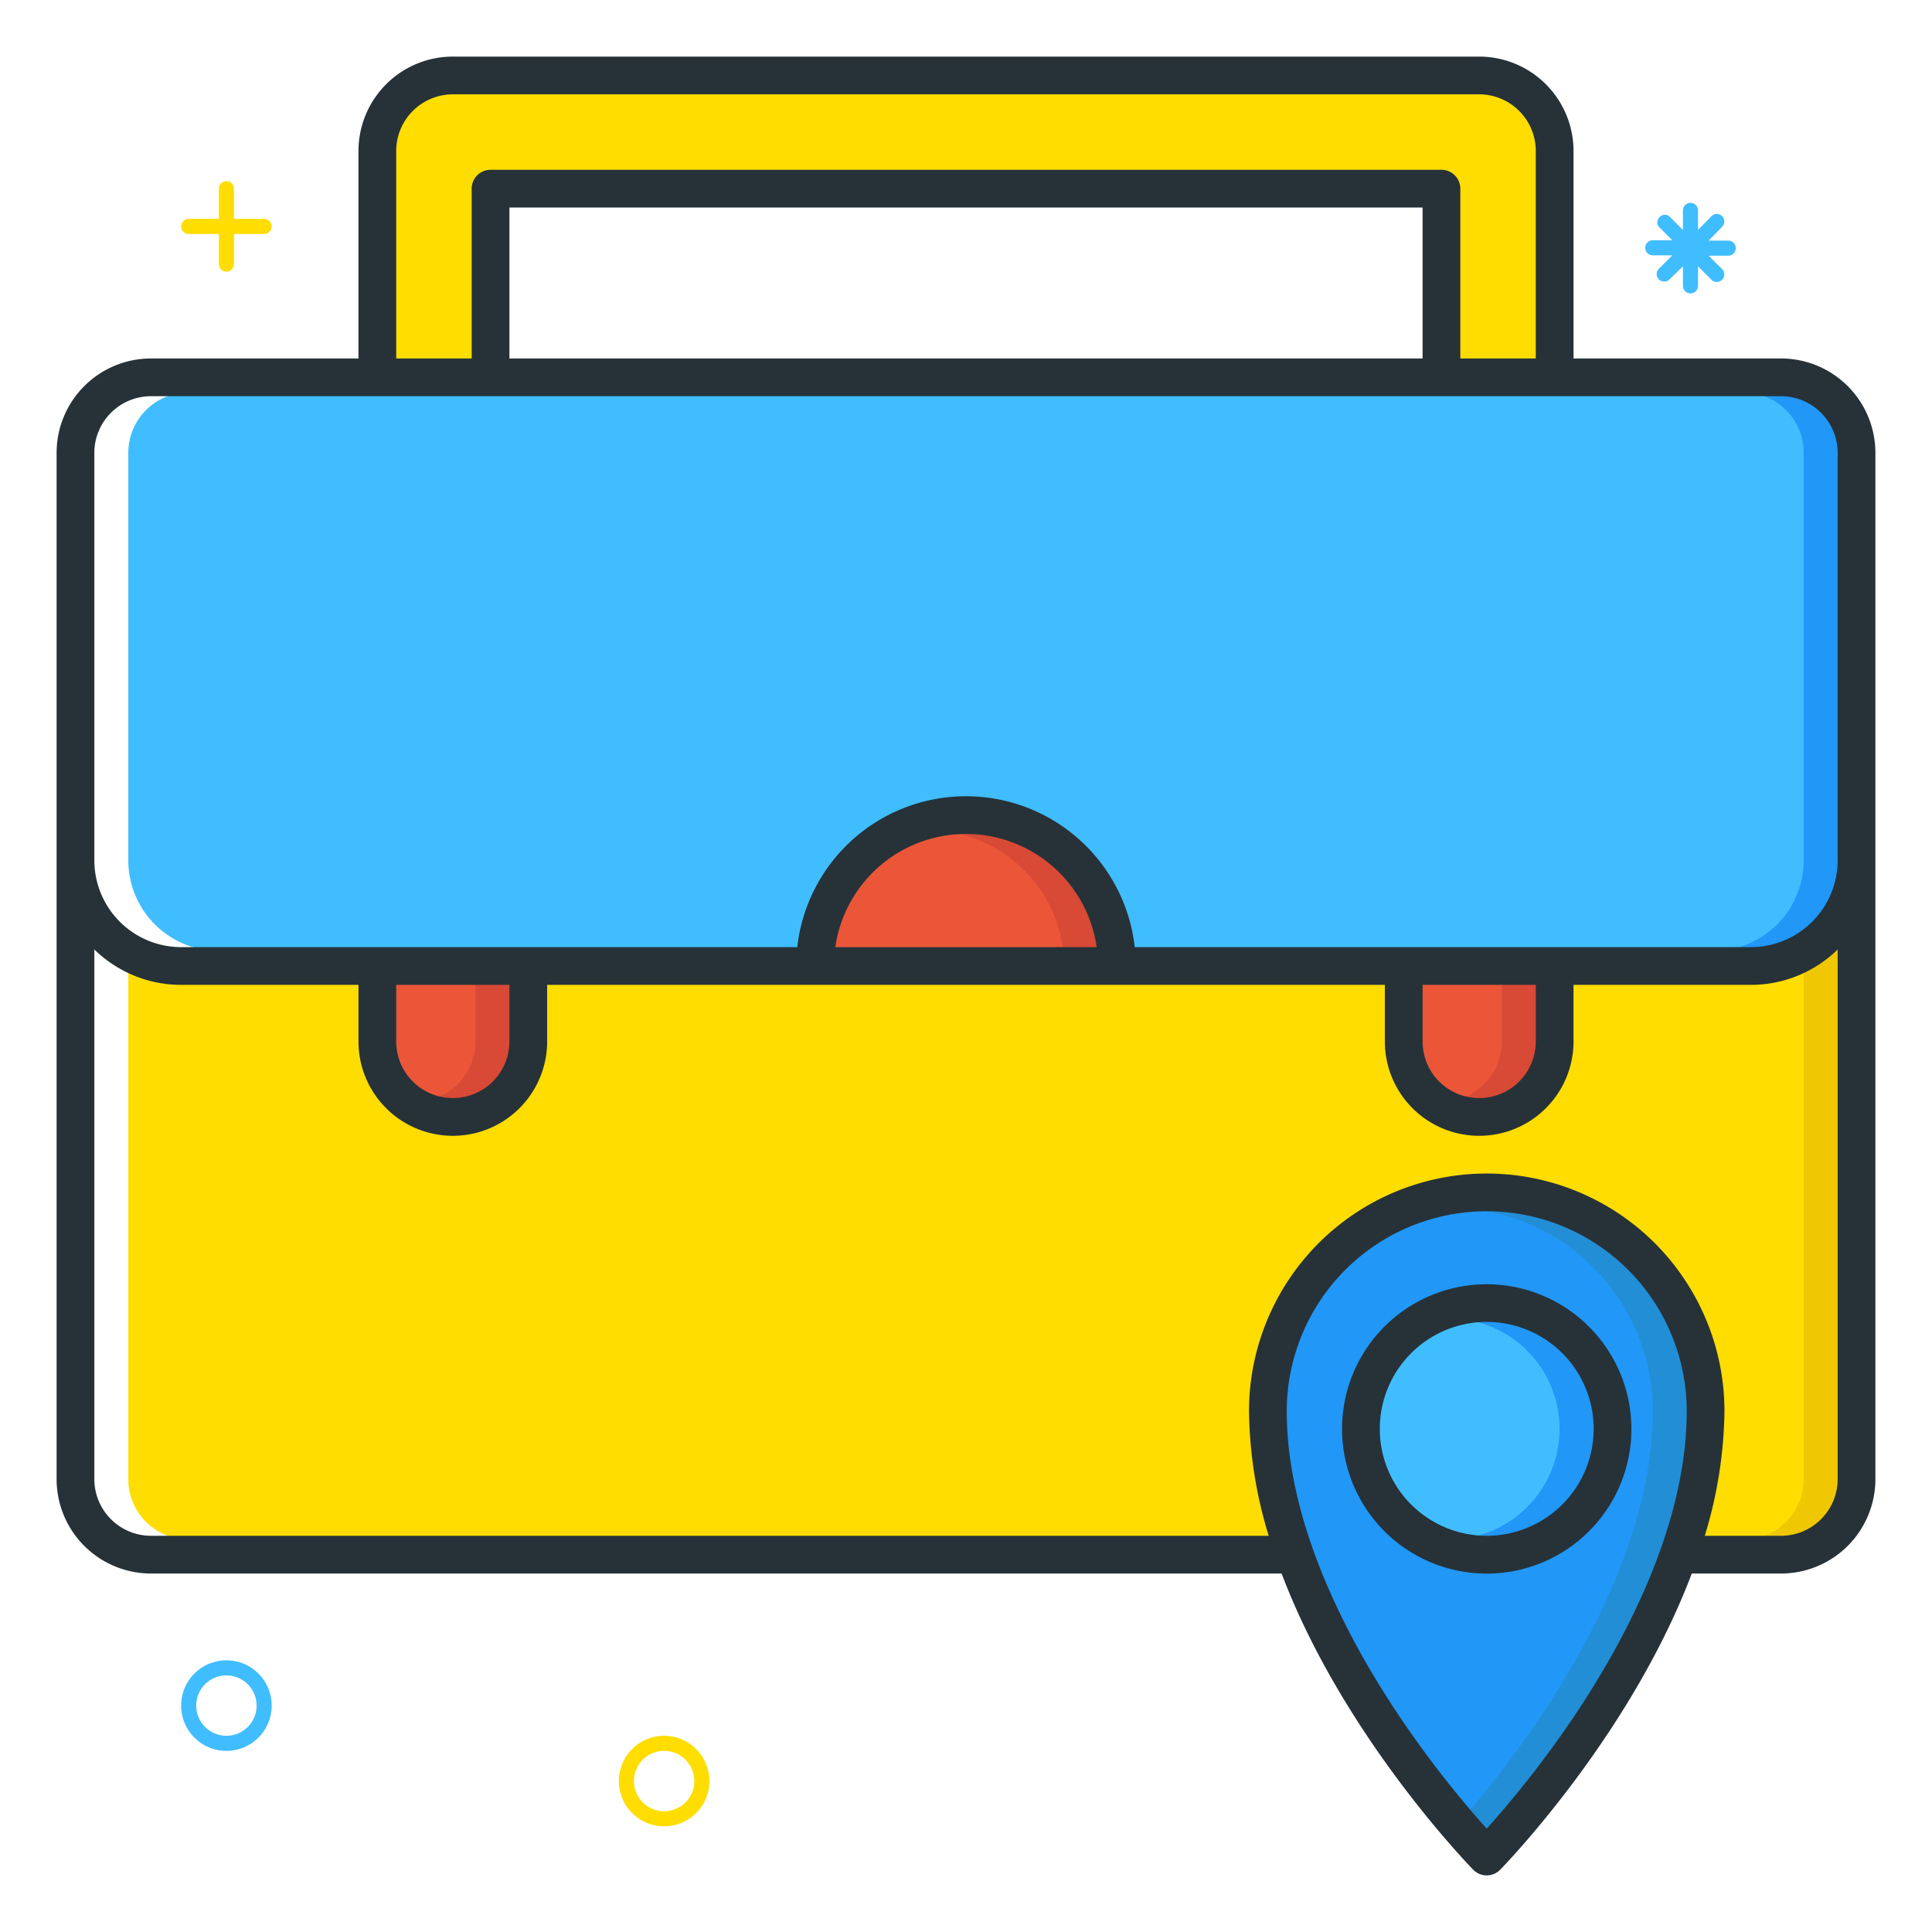 <?xml version="1.0" encoding="UTF-8"?> <svg xmlns="http://www.w3.org/2000/svg" id="Layer_1" data-name="Layer 1" viewBox="0 0 256 256"> <defs> <style>.cls-1{fill:#eb5639;}.cls-2{fill:#40bdff;}.cls-3{fill:#fd0;}.cls-4{fill:#efc803;}.cls-5{fill:#2197f7;}.cls-6{fill:#d84936;}.cls-7{fill:#228ed6;}.cls-8{fill:#263238;}</style> </defs> <title>location job seeker employee unemployee work</title> <path class="cls-1" d="M68,138v-8H52v8a8,8,0,0,0,16,0Z"></path> <path class="cls-2" d="M197,204a14.67,14.67,0,1,0-14.67-14.67A14.68,14.68,0,0,0,197,204Z"></path> <path class="cls-3" d="M232,130H208v8a12,12,0,0,1-24,0v-8H72v8a12,12,0,0,1-24,0v-8H29a15.91,15.91,0,0,1-11.15-4.55l-.85-.83V196a8,8,0,0,0,8,8H168.78A59.29,59.29,0,0,1,166,187a31,31,0,0,1,62,0,59,59,0,0,1-2.78,17H236a8,8,0,0,0,8-8V124.62l-.85.83A15.91,15.91,0,0,1,232,130Z"></path> <path class="cls-2" d="M236,52H25a8,8,0,0,0-8,8v54a12,12,0,0,0,12,12h77.09l0-.44a22,22,0,0,1,43.72,0l0,.44H232a12,12,0,0,0,12-12V60A8,8,0,0,0,236,52Z"></path> <path class="cls-4" d="M243.15,125.45a16.09,16.09,0,0,1-4.15,2.92V196a8,8,0,0,1-8,8h5a8,8,0,0,0,8-8V124.62Z"></path> <path class="cls-5" d="M236,52h-5a8,8,0,0,1,8,8v54a12,12,0,0,1-12,12h5a12,12,0,0,0,12-12V60A8,8,0,0,0,236,52Z"></path> <path class="cls-1" d="M128,110a18.09,18.09,0,0,0-17.82,15.43l-.08.57h35.8l-.08-.57A18.09,18.09,0,0,0,128,110Z"></path> <path class="cls-5" d="M197,243.06c13.2-14.75,27-36.29,27-56.06a27,27,0,0,0-54,0C170,206.74,183.84,228.35,197,243.06Zm0-72.4a18.67,18.67,0,1,1-18.67,18.67A18.69,18.69,0,0,1,197,170.67Z"></path> <path class="cls-1" d="M204,138v-8H188v8a8,8,0,0,0,16,0Z"></path> <path class="cls-3" d="M204,48V20a8,8,0,0,0-8-8H60a8,8,0,0,0-8,8V48H63V25a2,2,0,0,1,2-2H191a2,2,0,0,1,2,2V48Z"></path> <path class="cls-6" d="M63,130v8a8,8,0,0,1-5.5,7.59A8,8,0,0,0,68,138v-8Z"></path> <path class="cls-5" d="M197,174.67a14.65,14.65,0,0,0-2.5.23,14.65,14.65,0,0,1,0,28.87,14.66,14.66,0,1,0,2.5-29.1Z"></path> <path class="cls-6" d="M145.82,125.43A18.09,18.09,0,0,0,128,110a17.72,17.72,0,0,0-2.5.2,18.09,18.09,0,0,1,15.32,15.23l.08.57h5Z"></path> <path class="cls-7" d="M197,160c-.84,0-1.68,0-2.5.12A27,27,0,0,1,219,187c0,18.53-12.12,38.6-24.5,53.19q1.25,1.47,2.5,2.87c13.2-14.75,27-36.29,27-56.06A27,27,0,0,0,197,160Z"></path> <path class="cls-6" d="M199,130v8a8,8,0,0,1-5.5,7.59A8,8,0,0,0,204,138v-8Z"></path> <path class="cls-3" d="M196,12h-5a8,8,0,0,1,8,8V48h5V20A8,8,0,0,0,196,12Z"></path> <path class="cls-8" d="M236,47.5H208.5V20A12.51,12.51,0,0,0,196,7.5H60A12.51,12.51,0,0,0,47.5,20V47.5H20A12.51,12.51,0,0,0,7.5,60V196A12.51,12.51,0,0,0,20,208.5H169.82c8.1,21.4,24.68,38.51,25.39,39.25a2.5,2.5,0,0,0,3.57,0c.72-.74,17.29-17.85,25.39-39.25H236A12.51,12.51,0,0,0,248.5,196V60A12.51,12.51,0,0,0,236,47.5ZM52.5,20A7.51,7.51,0,0,1,60,12.5H196a7.51,7.51,0,0,1,7.5,7.5V47.5h-10V25a2.5,2.5,0,0,0-2.5-2.5H65A2.5,2.5,0,0,0,62.5,25V47.5h-10Zm136,7.5v20H67.5v-20ZM197,242.31c-12.87-14.4-26.5-35.93-26.5-55.31a26.5,26.5,0,0,1,53,0C223.5,206.41,209.91,227.87,197,242.31ZM243.5,196a7.51,7.51,0,0,1-7.5,7.5H225.89A58.64,58.64,0,0,0,228.5,187a31.5,31.5,0,0,0-63,0,58.53,58.53,0,0,0,2.61,16.5H20a7.51,7.51,0,0,1-7.5-7.5V125.81A16.44,16.44,0,0,0,24,130.5H47.5V138a12.5,12.5,0,0,0,25,0v-7.5h111V138a12.5,12.5,0,0,0,25,0v-7.5H232a16.44,16.44,0,0,0,11.5-4.69Zm-191-58v-7.5h15V138a7.5,7.5,0,0,1-15,0Zm58.18-12.5a17.5,17.5,0,0,1,34.64,0ZM188.5,138v-7.5h15V138a7.5,7.5,0,0,1-15,0Zm55-24A11.51,11.51,0,0,1,232,125.5H150.36a22.5,22.5,0,0,0-44.72,0H24A11.51,11.51,0,0,1,12.5,114V60A7.51,7.51,0,0,1,20,52.5H236a7.51,7.51,0,0,1,7.5,7.5Z"></path> <path class="cls-8" d="M197,170.17a19.17,19.17,0,1,0,19.17,19.17A19.19,19.19,0,0,0,197,170.17Zm0,33.33a14.17,14.17,0,1,1,14.17-14.17A14.18,14.18,0,0,1,197,203.5Z"></path> <path class="cls-3" d="M35,29H31V25a1,1,0,0,0-2,0v4H25a1,1,0,0,0,0,2h4v4a1,1,0,0,0,2,0V31h4a1,1,0,0,0,0-2Z"></path> <path class="cls-2" d="M30,232a6,6,0,1,1,6-6A6,6,0,0,1,30,232Zm0-10a4,4,0,1,0,4,4A4,4,0,0,0,30,222Z"></path> <path class="cls-3" d="M88,242a6,6,0,1,1,6-6A6,6,0,0,1,88,242Zm0-10a4,4,0,1,0,4,4A4,4,0,0,0,88,232Z"></path> <path class="cls-2" d="M229,31.88h-2.59L228.24,30a1,1,0,0,0-1.41-1.41L225,30.46V27.88a1,1,0,0,0-2,0v2.59l-1.83-1.83A1,1,0,0,0,219.76,30l1.83,1.83H219a1,1,0,0,0,0,2h2.59l-1.83,1.83a1,1,0,0,0,1.41,1.41L223,35.29v2.59a1,1,0,0,0,2,0V35.29l1.83,1.83a1,1,0,0,0,1.41-1.41l-1.83-1.83H229a1,1,0,1,0,0-2Z"></path> </svg> 